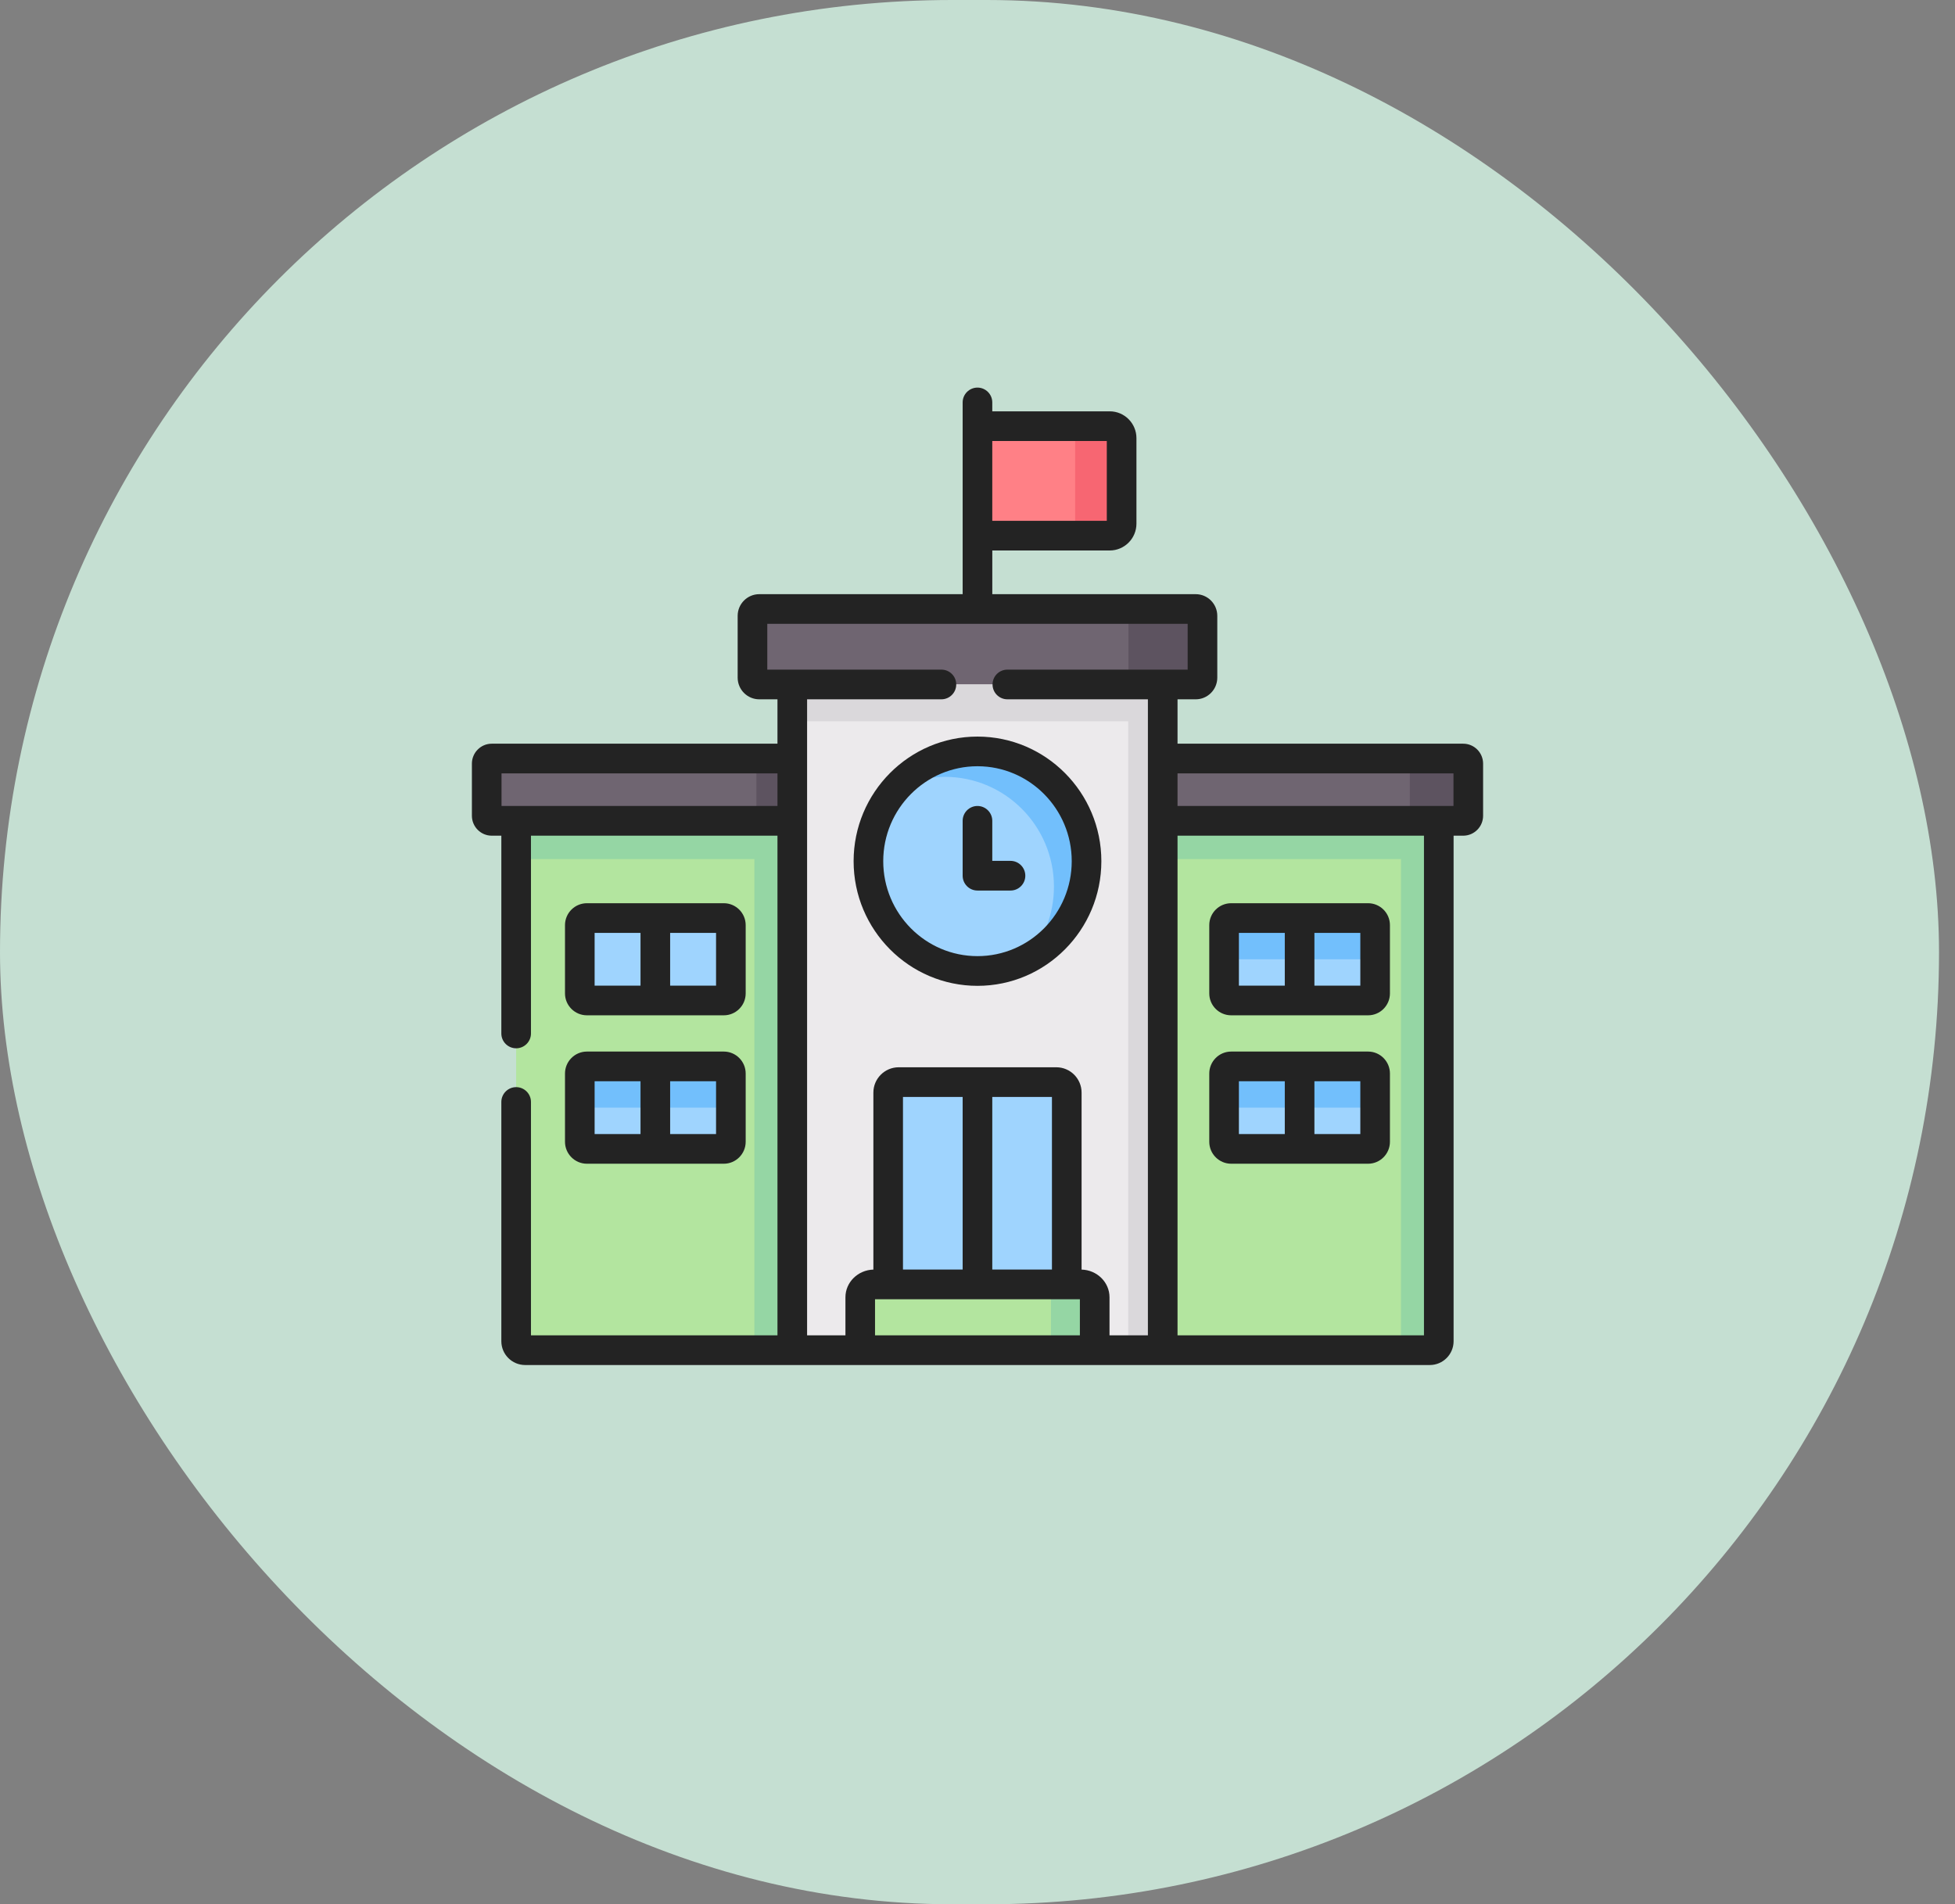 <svg xmlns="http://www.w3.org/2000/svg" width="116" height="113" viewBox="0 0 116 113" fill="none"><rect x="0" y="0" width="116" height="113" fill="#808080" stroke="none"/><rect width="115.052" height="113" rx="56.5" fill="#C5DFD2"></rect><g clip-path="url(#clip0_349_80727)"><path fill-rule="evenodd" clip-rule="evenodd" d="M68.991 80.119H84.839C85.131 80.119 85.371 79.88 85.371 79.588V46.099H68.991L64.133 63.623L68.991 80.119Z" fill="#B3E59F"></path><path fill-rule="evenodd" clip-rule="evenodd" d="M47.01 80.119H31.161C30.865 80.119 30.626 79.88 30.626 79.588V46.099H47.009L51.527 63.623L47.009 80.119H47.01Z" fill="#B3E59F"></path><path fill-rule="evenodd" clip-rule="evenodd" d="M30.626 50.977H44.763V80.12H46.475C46.767 80.12 47.009 79.88 47.009 79.588V48.708H30.626V50.977Z" fill="#95D6A4"></path><path fill-rule="evenodd" clip-rule="evenodd" d="M47.01 48.708H29.178C29.011 48.708 28.879 48.572 28.879 48.405V45.313C28.879 45.147 29.011 45.011 29.178 45.011H47.009V48.707L47.01 48.708Z" fill="#6F6571"></path><path fill-rule="evenodd" clip-rule="evenodd" d="M44.881 48.708H47.01V45.012H44.881V48.708Z" fill="#5D5360"></path><path fill-rule="evenodd" clip-rule="evenodd" d="M47.01 80.119H68.991V38.007H47.01V80.119Z" fill="#ECEAEC"></path><path fill-rule="evenodd" clip-rule="evenodd" d="M47.01 40.616H70.947C71.17 40.616 71.349 40.436 71.349 40.21V36.543C71.349 36.32 71.17 36.137 70.947 36.137H45.053C44.831 36.137 44.648 36.32 44.648 36.543V40.21C44.648 40.436 44.831 40.616 45.053 40.616H47.01Z" fill="#6F6571"></path><path fill-rule="evenodd" clip-rule="evenodd" d="M57.999 31.786H65.845C66.234 31.786 66.552 31.466 66.552 31.074V26C66.552 25.608 66.234 25.288 65.845 25.288H57.998V31.786H57.999Z" fill="#FF8086"></path><path fill-rule="evenodd" clip-rule="evenodd" d="M47.01 42.802H66.941V80.12H68.991V40.616H47.01V42.802Z" fill="#DAD8DB"></path><path fill-rule="evenodd" clip-rule="evenodd" d="M68.991 40.616H70.948C71.171 40.616 71.35 40.436 71.35 40.21V36.543C71.35 36.32 71.171 36.137 70.948 36.137H66.55C66.773 36.137 66.956 36.32 66.956 36.543V40.21C66.956 40.433 66.776 40.616 66.557 40.616H68.992H68.991Z" fill="#5D5360"></path><path fill-rule="evenodd" clip-rule="evenodd" d="M68.991 50.977H83.129V80.12H84.841C85.132 80.12 85.373 79.88 85.373 79.588V48.708H68.992V50.977H68.991Z" fill="#95D6A4"></path><path fill-rule="evenodd" clip-rule="evenodd" d="M42.947 59.369H38.884V54.477H42.947C43.177 54.477 43.366 54.666 43.366 54.896V58.949C43.366 59.178 43.176 59.369 42.947 59.369Z" fill="#9FD4FE"></path><path fill-rule="evenodd" clip-rule="evenodd" d="M38.884 59.369H34.825C34.593 59.369 34.403 59.179 34.403 58.949V54.896C34.403 54.667 34.593 54.477 34.825 54.477H38.884V59.369Z" fill="#9FD4FE"></path><path fill-rule="evenodd" clip-rule="evenodd" d="M38.884 68.175H34.825C34.593 68.175 34.403 67.986 34.403 67.753V63.703C34.403 63.471 34.593 63.281 34.825 63.281H38.884V68.174V68.175Z" fill="#9FD4FE"></path><path fill-rule="evenodd" clip-rule="evenodd" d="M42.947 68.175H38.884V63.282H42.947C43.177 63.282 43.366 63.471 43.366 63.705V67.754C43.366 67.986 43.176 68.177 42.947 68.177V68.175Z" fill="#9FD4FE"></path><path fill-rule="evenodd" clip-rule="evenodd" d="M73.053 59.369H77.112V54.477H73.053C72.821 54.477 72.631 54.666 72.631 54.896V58.949C72.631 59.178 72.821 59.369 73.053 59.369Z" fill="#9FD4FE"></path><path fill-rule="evenodd" clip-rule="evenodd" d="M77.112 59.369H81.175C81.405 59.369 81.593 59.179 81.593 58.949V54.896C81.593 54.667 81.403 54.477 81.175 54.477H77.112V59.369Z" fill="#9FD4FE"></path><path fill-rule="evenodd" clip-rule="evenodd" d="M77.112 68.175H81.175C81.405 68.175 81.593 67.986 81.593 67.753V63.703C81.593 63.471 81.403 63.281 81.175 63.281H77.112V68.174V68.175Z" fill="#9FD4FE"></path><path fill-rule="evenodd" clip-rule="evenodd" d="M73.053 68.175H77.112V63.282H73.053C72.821 63.282 72.631 63.471 72.631 63.705V67.754C72.631 67.986 72.821 68.177 73.053 68.177V68.175Z" fill="#9FD4FE"></path><path fill-rule="evenodd" clip-rule="evenodd" d="M52.7 76.217L57.998 77.039V64.213H53.324C52.982 64.213 52.7 64.492 52.7 64.835V76.217Z" fill="#9FD4FE"></path><path fill-rule="evenodd" clip-rule="evenodd" d="M57.999 76.804L63.297 76.217V64.834C63.297 64.491 63.018 64.212 62.676 64.212H57.999V76.803V76.804Z" fill="#9FD4FE"></path><path fill-rule="evenodd" clip-rule="evenodd" d="M57.999 57.618C61.573 57.618 64.47 54.7 64.47 51.103C64.47 47.506 61.573 44.588 57.999 44.588C54.425 44.588 51.528 47.506 51.528 51.103C51.528 54.7 54.425 57.618 57.999 57.618Z" fill="#9FD4FE"></path><path fill-rule="evenodd" clip-rule="evenodd" d="M68.991 48.708H86.82C86.986 48.708 87.122 48.572 87.122 48.405V45.313C87.122 45.147 86.986 45.011 86.82 45.011H68.991V48.707V48.708Z" fill="#6F6571"></path><path fill-rule="evenodd" clip-rule="evenodd" d="M85.37 48.708H86.819C86.985 48.708 87.121 48.572 87.121 48.405V45.313C87.121 45.147 86.985 45.011 86.819 45.011H83.353C83.516 45.011 83.652 45.147 83.652 45.313V48.405C83.652 48.572 83.516 48.708 83.353 48.708H85.37Z" fill="#5D5360"></path><path fill-rule="evenodd" clip-rule="evenodd" d="M51.043 80.12H64.955V76.982C64.955 76.563 64.584 76.217 64.131 76.217H51.87C51.415 76.217 51.043 76.563 51.043 76.982V80.12Z" fill="#B3E59F"></path><path fill-rule="evenodd" clip-rule="evenodd" d="M34.403 65.726H38.884V63.281H34.825C34.593 63.281 34.403 63.47 34.403 63.7V65.726Z" fill="#72BFFC"></path><path fill-rule="evenodd" clip-rule="evenodd" d="M38.884 65.726H43.366V63.7C43.366 63.471 43.176 63.281 42.947 63.281H38.884V65.726Z" fill="#72BFFC"></path><path fill-rule="evenodd" clip-rule="evenodd" d="M72.631 56.923H77.112V54.477H73.053C72.821 54.477 72.631 54.666 72.631 54.896V56.923Z" fill="#72BFFC"></path><path fill-rule="evenodd" clip-rule="evenodd" d="M77.112 56.923H81.593V54.896C81.593 54.667 81.403 54.477 81.175 54.477H77.112V56.923Z" fill="#72BFFC"></path><path fill-rule="evenodd" clip-rule="evenodd" d="M72.631 65.726H77.112V63.281H73.053C72.821 63.281 72.631 63.47 72.631 63.7V65.726Z" fill="#72BFFC"></path><path fill-rule="evenodd" clip-rule="evenodd" d="M77.112 65.726H81.593V63.7C81.593 63.471 81.403 63.281 81.175 63.281H77.112V65.726Z" fill="#72BFFC"></path><path fill-rule="evenodd" clip-rule="evenodd" d="M56.065 46.099C59.639 46.099 62.536 49.013 62.536 52.611C62.536 54.261 61.928 55.768 60.921 56.916C63.027 55.842 64.469 53.641 64.469 51.103C64.469 47.507 61.572 44.588 57.998 44.588C56.064 44.588 54.327 45.443 53.141 46.798C54.018 46.352 55.012 46.099 56.065 46.099Z" fill="#72BFFC"></path><path fill-rule="evenodd" clip-rule="evenodd" d="M62.359 80.12H64.954V76.982C64.954 76.563 64.582 76.217 64.13 76.217H61.535C61.988 76.217 62.359 76.563 62.359 76.982V80.12Z" fill="#95D6A4"></path><path fill-rule="evenodd" clip-rule="evenodd" d="M63.081 31.786H65.845C66.234 31.786 66.552 31.466 66.552 31.074V26C66.552 25.608 66.234 25.288 65.845 25.288H63.081C63.474 25.288 63.793 25.608 63.793 26V31.074C63.793 31.466 63.474 31.786 63.081 31.786Z" fill="#F76672"></path><path d="M59.958 51.084H58.877V48.708C58.877 48.222 58.483 47.827 57.998 47.827C57.513 47.827 57.119 48.222 57.119 48.708V51.965C57.119 52.451 57.513 52.845 57.998 52.845H59.958C60.443 52.845 60.837 52.451 60.837 51.965C60.837 51.479 60.443 51.084 59.958 51.084Z" fill="#232323"></path><path d="M57.999 43.709C53.947 43.709 50.649 47.027 50.649 51.104C50.649 55.182 53.947 58.5 57.999 58.5C62.051 58.5 65.349 55.182 65.349 51.104C65.349 47.027 62.051 43.709 57.999 43.709ZM57.999 56.737C54.916 56.737 52.407 54.21 52.407 51.103C52.407 47.996 54.916 45.469 57.999 45.469C61.082 45.469 63.591 47.996 63.591 51.103C63.591 54.21 61.082 56.737 57.999 56.737Z" fill="#232323"></path><path d="M34.825 60.249H42.947C43.662 60.249 44.245 59.666 44.245 58.95V54.897C44.245 54.18 43.662 53.597 42.947 53.597H34.825C34.108 53.597 33.524 54.18 33.524 54.897V58.95C33.524 59.667 34.108 60.249 34.825 60.249ZM39.763 55.358H42.487V58.488H39.763V55.358ZM35.282 55.358H38.005V58.488H35.282V55.358Z" fill="#232323"></path><path d="M33.524 67.753C33.524 68.471 34.108 69.056 34.825 69.056H42.947C43.662 69.056 44.245 68.471 44.245 67.753V63.703C44.245 62.985 43.662 62.4 42.947 62.4H34.825C34.108 62.4 33.524 62.985 33.524 63.703V67.753ZM39.763 64.161H42.487V67.295H39.763V64.161ZM35.282 64.161H38.005V67.295H35.282V64.161Z" fill="#232323"></path><path d="M73.053 60.249H81.175C81.89 60.249 82.472 59.666 82.472 58.95V54.897C82.472 54.18 81.89 53.597 81.175 53.597H73.053C72.335 53.597 71.752 54.18 71.752 54.897V58.95C71.752 59.667 72.335 60.249 73.053 60.249ZM77.991 55.358H80.715V58.488H77.991V55.358ZM73.51 55.358H76.233V58.488H73.51V55.358Z" fill="#232323"></path><path d="M73.053 69.056H81.175C81.89 69.056 82.472 68.471 82.472 67.753V63.703C82.472 62.985 81.89 62.4 81.175 62.4H73.053C72.335 62.4 71.752 62.985 71.752 63.703V67.753C71.752 68.471 72.335 69.056 73.053 69.056ZM77.991 64.161H80.715V67.295H77.991V64.161ZM73.51 64.161H76.233V67.295H73.51V64.161Z" fill="#232323"></path><path d="M86.819 44.131H69.869V41.498H70.947C71.653 41.498 72.228 40.92 72.228 40.211V36.544C72.228 35.835 71.653 35.258 70.947 35.258H58.878V32.666H65.844C66.719 32.666 67.431 31.952 67.431 31.074V26C67.431 25.122 66.72 24.408 65.844 24.408H58.877V23.881C58.877 23.395 58.483 23 57.998 23C57.513 23 57.119 23.395 57.119 23.881V35.258H45.053C44.345 35.258 43.769 35.835 43.769 36.544V40.211C43.769 40.92 44.345 41.498 45.053 41.498H46.131V44.131H29.178C28.529 44.131 28 44.662 28 45.315V48.406C28 49.059 28.529 49.59 29.178 49.59H29.747V61.326C29.747 61.812 30.141 62.206 30.626 62.206C31.111 62.206 31.505 61.812 31.505 61.326V49.59H46.131V79.24H31.505V65.392C31.505 64.906 31.111 64.511 30.626 64.511C30.141 64.511 29.747 64.906 29.747 65.392V79.589C29.747 80.368 30.381 81.001 31.16 81.001H84.838C85.616 81.001 86.249 80.367 86.249 79.589V49.59H86.819C87.47 49.59 88 49.059 88 48.406V45.315C88 44.662 87.47 44.131 86.819 44.131ZM58.877 26.169H65.672V30.906H58.877V26.169ZM46.131 47.827H29.758V45.892H46.131V47.827ZM86.242 45.892V47.827H69.869V45.892H86.242ZM64.075 79.239H51.92V77.097H64.075V79.239ZM53.578 75.336V65.093H57.119V75.336H53.578ZM58.877 75.336V65.093H62.417V75.336H58.877ZM64.176 75.338V64.835C64.176 64.006 63.503 63.332 62.676 63.332H53.325C52.497 63.332 51.822 64.006 51.822 64.835V75.338C50.903 75.363 50.164 76.09 50.164 76.982V79.239H47.889V41.497H55.859C56.344 41.497 56.738 41.102 56.738 40.616C56.738 40.13 56.344 39.736 55.859 39.736H45.527V37.019H70.47V39.736H59.772C59.287 39.736 58.893 40.13 58.893 40.616C58.893 41.102 59.287 41.497 59.772 41.497H68.111V79.239H65.833V76.982C65.833 76.09 65.093 75.362 64.175 75.338H64.176ZM84.491 79.239H69.869V49.588H84.491V79.239Z" fill="#232323"></path></g><defs><clipPath id="clip0_349_80727"><rect width="60" height="58" fill="white" transform="translate(28 23)"></rect></clipPath></defs></svg>
